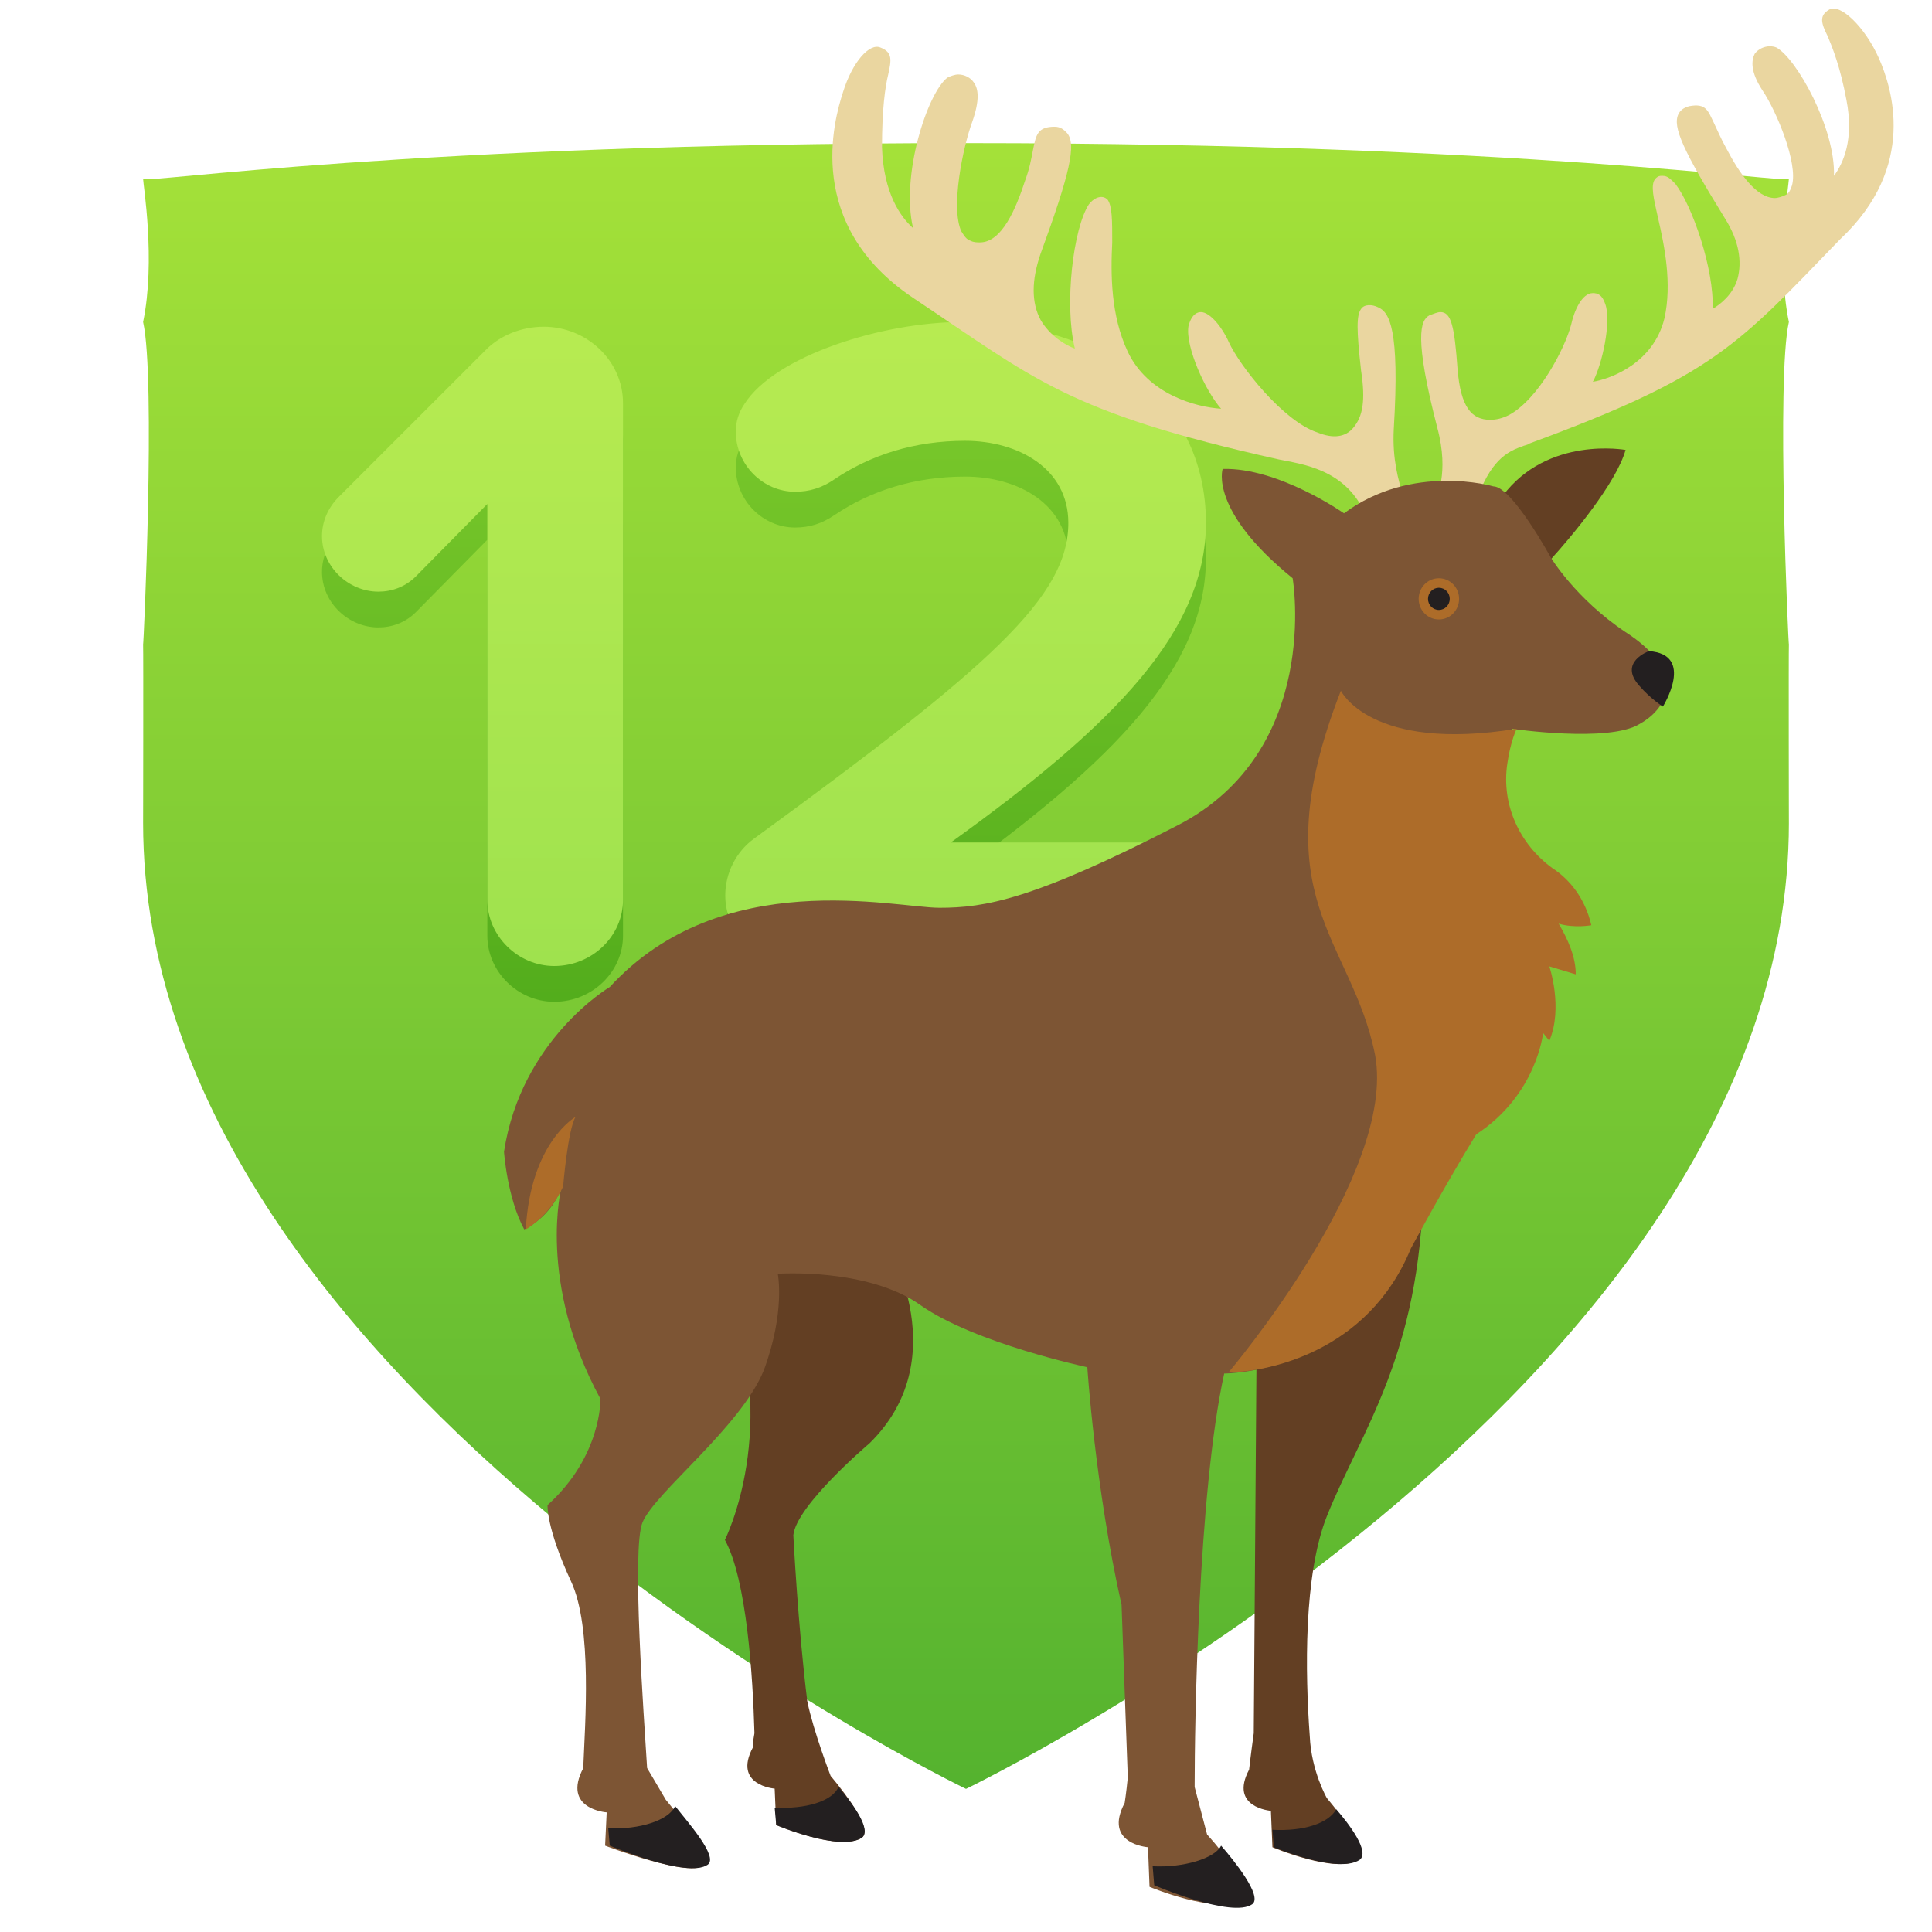 <?xml version="1.0" encoding="UTF-8" standalone="no"?>
<svg width="54px" height="54px" viewBox="0 0 54 54" version="1.1" xmlns="http://www.w3.org/2000/svg" xmlns:xlink="http://www.w3.org/1999/xlink">
    <!-- Generator: Sketch 3.8.2 (29753) - http://www.bohemiancoding.com/sketch -->
    <title>Guides Copy 152</title>
    <desc>Created with Sketch.</desc>
    <defs>
        <linearGradient x1="50%" y1="0%" x2="50%" y2="100%" id="linearGradient-1">
            <stop stop-color="#A4E139" offset="0%"></stop>
            <stop stop-color="#55B32F" offset="100%"></stop>
        </linearGradient>
        <linearGradient x1="50%" y1="0%" x2="50%" y2="100%" id="linearGradient-2">
            <stop stop-color="#7CCA2C" offset="0%"></stop>
            <stop stop-color="#53AD1C" offset="100%"></stop>
        </linearGradient>
        <linearGradient x1="50%" y1="0%" x2="50%" y2="100%" id="linearGradient-3">
            <stop stop-color="#B7EB51" offset="0%"></stop>
            <stop stop-color="#9FE24E" offset="100%"></stop>
        </linearGradient>
    </defs>
    <g id="Badges" stroke="none" stroke-width="1" fill="none" fill-rule="evenodd">
        <g id="54x54" transform="translate(-271, -601)">
            <g id="Slices" transform="translate(28, 33)"></g>
            <g id="Section" transform="translate(275, 604.741)" fill="url(#linearGradient-1)">
                <path d="M46,5.259 C45.644,3.541 46,1.4 46,1.259 C46,1.4 38.523,0.259 23,0.259 C7.477,0.259 0,1.4 0,1.259 C0,1.4 0.356,3.541 0,5.259 C0.356,6.819 0.01,14.414 0,14.259 C0.01,14.475 0,19.65 0,19.259 C0,35.182 23,46.259 23,46.259 C23,46.259 46,35.182 46,19.259 C46,19.65 45.99,14.475 46,14.259 C45.99,14.414 45.644,6.819 46,5.259" id="bouclier-copy-13"></path>
            </g>
            <g id="Section-Copy" transform="translate(194, 604.741)"></g>
            <g id="Section-Copy-4" transform="translate(275, 522.707)"></g>
            <g id="Section-Copy-5" transform="translate(194, 522.707)"></g>
            <g id="Group-41" transform="translate(40, 199)">
                <g id="Texte-(ombres)-Copy" transform="translate(0, 243)" fill="url(#linearGradient-2)">
                    <path d="M248.413,185.155 L248.413,171.266 C248.413,170.081 247.399,169.132 246.197,169.132 C245.582,169.132 244.995,169.369 244.594,169.764 L240.481,173.876 C240.16,174.192 240,174.587 240,174.982 C240,175.852 240.748,176.537 241.576,176.537 C241.95,176.537 242.324,176.406 242.618,176.116 L244.621,174.086 L244.621,185.155 C244.621,186.157 245.475,187 246.49,187 C247.559,187 248.413,186.157 248.413,185.155 L248.413,185.155 Z M265,185.155 C265,184.286 264.252,183.548 263.371,183.548 L257.575,183.548 C262.196,180.227 264.706,177.618 264.706,174.613 C264.706,171.108 261.688,169 257.895,169 C255.652,169 252.66,169.949 251.806,171.293 C251.645,171.53 251.565,171.794 251.565,172.057 C251.565,173.006 252.34,173.744 253.221,173.744 C253.622,173.744 253.969,173.638 254.316,173.401 C255.331,172.716 256.56,172.321 257.975,172.321 C259.444,172.321 260.86,173.085 260.86,174.613 C260.86,176.669 258.723,178.593 252.073,183.442 C251.565,183.811 251.271,184.417 251.271,185.023 C251.271,186.078 252.126,186.842 253.061,186.842 L263.371,186.842 C264.252,186.842 265,186.104 265,185.155 L265,185.155 Z" id="Étape"></path>
                </g>
                <g id="Texte-Copy" transform="translate(0, 242)" fill="url(#linearGradient-3)">
                    <path d="M248.413,185.155 L248.413,171.266 C248.413,170.081 247.399,169.132 246.197,169.132 C245.582,169.132 244.995,169.369 244.594,169.764 L240.481,173.876 C240.16,174.192 240,174.587 240,174.982 C240,175.852 240.748,176.537 241.576,176.537 C241.95,176.537 242.324,176.406 242.618,176.116 L244.621,174.086 L244.621,185.155 C244.621,186.157 245.475,187 246.49,187 C247.559,187 248.413,186.157 248.413,185.155 L248.413,185.155 Z M265,185.155 C265,184.286 264.252,183.548 263.371,183.548 L257.575,183.548 C262.196,180.227 264.706,177.618 264.706,174.613 C264.706,171.108 261.688,169 257.895,169 C255.652,169 252.66,169.949 251.806,171.293 C251.645,171.53 251.565,171.794 251.565,172.057 C251.565,173.006 252.34,173.744 253.221,173.744 C253.622,173.744 253.969,173.638 254.316,173.401 C255.331,172.716 256.56,172.321 257.975,172.321 C259.444,172.321 260.86,173.085 260.86,174.613 C260.86,176.669 258.723,178.593 252.073,183.442 C251.565,183.811 251.271,184.417 251.271,185.023 C251.271,186.078 252.126,186.842 253.061,186.842 L263.371,186.842 C264.252,186.842 265,186.104 265,185.155 L265,185.155 Z" id="Chiffre"></path>
                </g>
            </g>
            <g id="Animaux" transform="translate(29, 452)">
                <g id="Group" transform="translate(256, 149)">
                    <path d="M28.609,14.657 C28.87,14.967 29.13,15.277 29.348,15.631 C29.913,15.011 31.174,13.506 31.435,12.576 C31.435,12.576 29.261,12.177 28,13.86 C28.435,14.037 28.348,14.303 28.609,14.657 L28.609,14.657 Z" id="XMLID_14_" fill="#633F23"></path>
                    <g transform="translate(9.13, 0)" id="Shape" fill="#EAD6A0">
                        <path d="M29.391,1.638 C29,0.753 28.304,0.089 28,0.266 C27.696,0.443 27.783,0.664 27.957,1.018 C28.087,1.328 28.304,1.86 28.478,2.79 C28.696,3.897 28.391,4.561 28.13,4.915 C28.174,3.587 27.087,1.638 26.522,1.328 C26.304,1.24 26.043,1.328 25.913,1.506 C25.826,1.683 25.783,1.993 26.13,2.524 C26.522,3.1 27.13,4.561 26.957,5.181 C26.913,5.314 26.87,5.402 26.783,5.447 C26.696,5.491 26.565,5.535 26.478,5.535 C25.957,5.535 25.478,4.827 25.13,4.162 C24.957,3.852 24.87,3.631 24.783,3.454 C24.609,3.1 24.565,2.878 24.087,2.967 C23.913,3.011 23.826,3.1 23.783,3.188 C23.609,3.542 23.913,4.207 25.087,6.111 C25.478,6.731 25.565,7.306 25.435,7.793 C25.304,8.236 24.957,8.502 24.739,8.635 C24.783,7.528 24.174,5.757 23.696,5.137 C23.565,5.004 23.478,4.915 23.348,4.915 L23.304,4.915 C23.217,4.915 23.174,4.959 23.13,5.004 C23,5.181 23.087,5.535 23.217,6.111 C23.391,6.864 23.609,7.926 23.391,8.9 C23.087,10.14 21.913,10.583 21.391,10.672 C21.652,10.185 21.913,8.989 21.739,8.502 C21.652,8.236 21.522,8.192 21.391,8.192 C21.087,8.192 20.87,8.679 20.783,9.078 C20.609,9.742 19.87,11.159 19.043,11.602 C18.87,11.69 18.696,11.734 18.522,11.734 C18,11.734 17.696,11.38 17.609,10.317 C17.522,9.122 17.435,8.723 17.13,8.723 C17.043,8.723 16.957,8.768 16.826,8.812 C16.565,8.945 16.391,9.432 17.043,11.956 C17.391,13.24 17,13.948 17,13.948 L16.913,14.081 L18,14.347 L18.043,14.258 C18.435,13.019 18.87,12.664 19.391,12.487 C19.478,12.443 19.565,12.443 19.609,12.399 C24.783,10.495 25.435,9.653 28.304,6.686 C30.478,4.649 29.739,2.435 29.391,1.638 L29.391,1.638 Z"></path>
                        <path d="M15.826,12 C16,9.166 15.696,8.723 15.391,8.59 C15.217,8.502 15,8.502 14.913,8.635 C14.783,8.812 14.783,9.21 14.913,10.362 C15.043,11.203 14.957,11.646 14.696,11.956 C14.478,12.221 14.13,12.266 13.696,12.089 C12.739,11.779 11.522,10.229 11.217,9.565 C11.043,9.166 10.696,8.723 10.435,8.723 C10.348,8.723 10.174,8.768 10.087,9.122 C10,9.697 10.565,10.937 11,11.424 C10.304,11.38 8.957,11.026 8.391,9.83 C7.913,8.812 7.913,7.661 7.957,6.775 C7.957,6.155 7.957,5.757 7.826,5.579 C7.696,5.447 7.478,5.491 7.304,5.712 C6.87,6.376 6.609,8.502 6.913,9.742 C6.652,9.653 6.217,9.388 5.957,8.945 C5.696,8.458 5.696,7.838 5.957,7.085 C6.783,4.827 6.957,4.03 6.696,3.72 C6.609,3.631 6.522,3.542 6.348,3.542 C5.87,3.542 5.826,3.764 5.739,4.207 C5.696,4.428 5.652,4.694 5.522,5.048 C5.261,5.845 4.87,6.775 4.261,6.775 C4.174,6.775 4.087,6.775 4,6.731 C3.87,6.686 3.826,6.598 3.739,6.465 C3.435,5.801 3.783,4.118 4.043,3.41 C4.261,2.79 4.217,2.48 4.087,2.303 C4,2.17 3.826,2.081 3.652,2.081 C3.565,2.081 3.435,2.125 3.348,2.17 C2.783,2.613 2.043,4.915 2.391,6.376 C2.043,6.066 1.565,5.402 1.522,4.118 C1.522,3.055 1.609,2.435 1.696,2.081 C1.783,1.683 1.826,1.461 1.478,1.328 C1.174,1.196 0.696,1.727 0.435,2.568 C0.174,3.365 -0.652,6.288 2.391,8.325 C5.783,10.583 6.652,11.513 12.609,12.841 C13.261,12.974 14.435,13.107 15,14.303 C15.087,14.48 15.261,14.568 15.478,14.568 C15.565,14.568 15.652,14.568 15.739,14.524 L15.696,14.436 L15.783,14.524 C15.913,14.48 16.043,14.347 16.087,14.214 C16.13,14.081 16.13,13.993 16.087,13.86 C15.957,13.417 15.783,12.841 15.826,12 L15.826,12 Z"></path>
                    </g>
                    <path d="M22.609,48.532 C22.478,46.76 22.435,44.015 23.087,42.377 C24.043,39.986 25.696,37.904 25.783,33.122 L21.13,36.576 L21.043,48.443 C20.957,49.063 20.913,49.462 20.913,49.462 C20.348,50.524 21.522,50.613 21.522,50.613 L21.565,51.631 C21.565,51.631 23.348,52.384 23.957,51.986 C24.348,51.72 23.087,50.259 23.087,50.259 C23.087,50.259 22.652,49.506 22.609,48.532 L22.609,48.532 Z" id="Shape" fill="#633F23"></path>
                    <path d="M10.304,40.34 C12.696,37.993 10.826,34.849 10.826,34.849 C9.13,33.698 6.261,35.912 6.261,35.912 C7.87,39.853 6.261,43.041 6.261,43.041 C6.87,44.148 7.043,46.849 7.087,48.443 C7.043,48.665 7.043,48.842 7.043,48.842 C6.478,49.904 7.652,49.993 7.652,49.993 L7.696,51.011 C7.696,51.011 9.478,51.764 10.087,51.366 C10.478,51.1 9.217,49.639 9.217,49.639 C9.217,49.639 8.739,48.399 8.565,47.558 C8.304,45.476 8.174,42.908 8.174,42.908 C8.261,42.067 10.304,40.34 10.304,40.34 L10.304,40.34 Z" id="Shape" fill="#633F23"></path>
                    <path d="M31.435,17.668 C30.043,16.738 29.348,15.587 29.348,15.587 C29.348,15.587 28.261,13.594 27.739,13.594 C27.739,13.594 25.478,12.93 23.565,14.347 C23.565,14.347 21.739,13.063 20.174,13.107 C20.174,13.107 19.783,14.258 22.13,16.162 C22.13,16.162 22.957,20.989 18.913,23.07 C14.87,25.151 13.522,25.373 12.261,25.373 C11,25.373 6.174,24.177 3.043,27.587 C3.043,27.587 0.565,29.048 0.087,32.192 C0.087,32.192 0.174,33.476 0.652,34.362 C0.652,34.362 1.435,34.008 1.696,33.166 C1.696,33.166 1,35.823 2.783,39.1 C2.783,39.1 2.826,40.694 1.304,42.067 C1.304,42.067 1.261,42.687 1.957,44.192 C2.565,45.476 2.348,48.222 2.304,49.373 L2.304,49.417 C1.696,50.569 2.957,50.657 2.957,50.657 L2.913,51.587 C2.913,51.587 5.348,52.517 5.696,52.118 C5.913,51.853 4.609,50.303 4.609,50.303 L4.087,49.417 L4.087,49.417 C4,48 3.652,43.307 3.957,42.554 C4.304,41.712 6.696,39.897 7.348,38.303 C7.957,36.664 7.739,35.602 7.739,35.602 C7.739,35.602 10.261,35.425 11.739,36.487 C13.261,37.55 16.391,38.214 16.391,38.214 C16.391,38.214 16.609,41.58 17.348,44.856 L17.522,49.683 C17.478,50.126 17.435,50.392 17.435,50.392 C16.826,51.543 18.087,51.631 18.087,51.631 L18.13,52.738 C18.13,52.738 20.043,53.535 20.696,53.093 C21.13,52.783 19.739,51.277 19.739,51.277 L19.391,49.949 L19.391,49.904 L19.391,49.86 C19.391,48.355 19.478,41.757 20.217,38.391 C20.217,38.391 23.913,38.391 25.261,34.893 C25.261,34.893 26.826,31.971 27.87,30.642 C28.913,29.314 29.478,27.056 28.435,24.753 C27.435,22.45 28.261,20.369 28.261,20.369 C28.261,20.369 30.957,20.768 31.826,20.236 C32.696,19.749 33.087,18.731 31.435,17.668 L31.435,17.668 Z" id="Shape" fill="#7D5534"></path>
                    <path d="M1.739,33.166 C1.739,33.166 1.87,31.572 2.087,31.218 C2.087,31.218 0.826,31.926 0.696,34.362 C0.696,34.362 1.348,34.008 1.739,33.166 L1.739,33.166 Z" id="XMLID_12_" fill="#AD6C29"></path>
                    <path d="M32.087,18.199 C32.087,18.199 31.217,18.509 31.826,19.174 C32.13,19.528 32.478,19.749 32.478,19.749 C32.478,19.749 33.391,18.288 32.087,18.199 L32.087,18.199 Z" id="XMLID_11_" fill="#231F20"></path>
                    <ellipse id="XMLID_8_" fill="#AD6C29" cx="26.217" cy="16.738" rx="0.565" ry="0.576"></ellipse>
                    <path d="M30.478,25.86 C30.304,25.107 29.87,24.576 29.391,24.266 C28.478,23.602 27.957,22.495 28.13,21.343 C28.217,20.723 28.391,20.369 28.391,20.369 C24.304,21.033 23.478,19.306 23.478,19.306 C21.217,25.107 23.783,26.214 24.435,29.491 C25.043,32.812 20.348,38.347 20.348,38.347 L20.565,38.347 C21.348,38.303 24.217,37.86 25.435,34.893 C25.435,34.893 26.391,33.122 27.261,31.705 C28.957,30.598 29.13,28.871 29.13,28.871 L29.304,29.092 C29.696,28.163 29.304,27.011 29.304,27.011 L30.043,27.233 C30.043,26.746 29.826,26.259 29.565,25.816 C30,25.949 30.478,25.86 30.478,25.86 L30.478,25.86 Z" id="XMLID_5_" fill="#AD6C29"></path>
                    <path d="M7.652,50.524 L7.696,51.011 C7.696,51.011 9.478,51.764 10.087,51.366 C10.391,51.144 9.783,50.347 9.435,49.949 C9.261,50.347 8.522,50.569 7.652,50.524 L7.652,50.524 Z" id="Shape" fill="#231F20"></path>
                    <path d="M3,51.1 L3.043,51.587 C3.043,51.587 5.217,52.517 5.783,52.118 C6.087,51.897 5.217,50.923 4.87,50.48 C4.696,50.879 3.87,51.144 3,51.1 L3,51.1 Z" id="Shape" fill="#231F20"></path>
                    <path d="M18.217,52.163 L18.261,52.694 C18.261,52.694 20.435,53.624 21,53.225 C21.304,53.004 20.478,51.986 20.13,51.587 C19.957,51.941 19.087,52.207 18.217,52.163 L18.217,52.163 Z" id="Shape" fill="#231F20"></path>
                    <path d="M21.565,51.144 L21.609,51.631 C21.609,51.631 23.391,52.384 24,51.986 C24.304,51.764 23.696,50.967 23.348,50.569 C23.13,50.967 22.435,51.189 21.565,51.144 L21.565,51.144 Z" id="Shape" fill="#231F20"></path>
                    <ellipse id="Oval" fill="#231F20" cx="26.217" cy="16.738" rx="0.304" ry="0.31"></ellipse>
                </g>
            </g>
        </g>
    </g>
</svg>